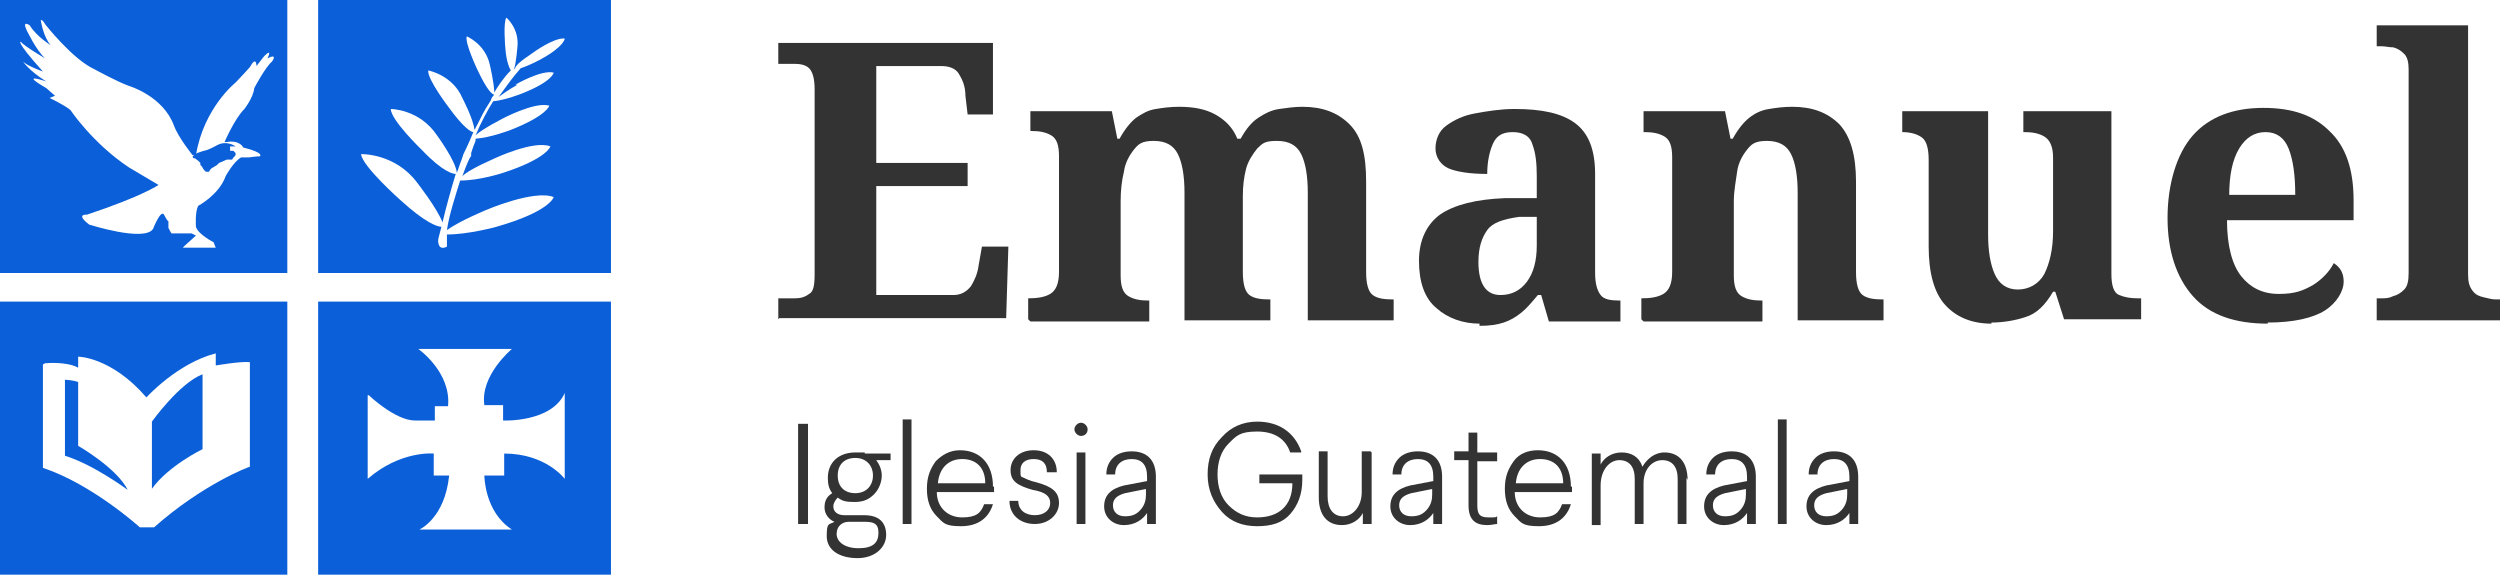 <svg xmlns="http://www.w3.org/2000/svg" id="Layer_1" viewBox="0 0 227.1 52.2"><defs><style>      .st0 {        fill: #0b5fd8;      }      .st1 {        fill: #333;      }    </style></defs><g><path class="st0" d="M17.6,14.3l.4.3.2.2v.2c.1,0,.3.4.3.4l.2.2h.3c0-.1.2-.3.2-.3l.5-.3.2-.2.7-.3h.5c0-.1.3-.4.3-.4v-.2s-.2-.2-.2-.2h-.3c0,0,0-.4,0-.4h.2c0,0,.3,0,.3,0h0c0,0-.8-.6-1.7-.1-.9.5-1.2.5-1.2.5l-.6.2-.4.3s0,.2.2.2"></path><path class="st0" d="M0,24.8h26.1V0H0v24.8ZM1.9,3.8c.3.4,2.2,1.5,2.2,1.5-.8-.7-1.7-2.6-1.7-2.6-.4-.9.3-.4.3-.4.6,1,1.9,1.8,1.9,1.8-.7-.8-.9-2.3-.9-2.3,0,0,.2,0,.4.4,0,0,0,0,0,0,0,0,2.5,3.2,4.5,4.1,0,0,2,1.1,3.1,1.5,0,0,3.1.9,4.1,3.6.4,1.1,1.7,2.7,1.7,2.7h.3c.7-4.3,3.6-6.6,3.6-6.6.4-.4,1.3-1.4,1.3-1.4.6-1.1.6-.1.6-.1l.7-.9c.8-.8.3.2.3.2,1-.5.4.3.4.3-.6.5-1.6,2.4-1.6,2.4-.1.9-.9,1.9-.9,1.9-.9.9-1.8,3-1.8,3h.2c1.2-.2,1.5.5,1.5.5,2,.5,1.5.8,1.5.8-.3,0-1,.1-1,.1h-.7c-.7.4-1.4,1.7-1.4,1.7-.6,1.7-2.5,2.7-2.5,2.7-.3.6-.2,1.9-.2,1.9.2.7,1.6,1.4,1.6,1.4l.2.5h-3s.2-.2.2-.2l1-.9-.4-.2h-1.8c0,.1-.3-.5-.3-.5v-.6c-.1,0-.4-.6-.4-.6-.3-.5-1,1.3-1,1.3-.8,1.2-5.8-.4-5.8-.4-1.3-1-.2-.9-.2-.9,5.1-1.7,6.5-2.7,6.5-2.7-.5-.3-2.7-1.6-2.7-1.6-3.3-2.2-5.3-5.2-5.3-5.2-.6-.5-1.9-1.1-1.9-1.1l.5-.2-.8-.7c-2.6-1.5,0-.6,0-.6-1.6-1-2.1-1.8-2.1-1.8.4.4,1.8.9,1.8.9C1.3,3.6,1.9,3.8,1.9,3.8"></path><path class="st0" d="M28.9,24.8h26.6V0h-26.6v24.8ZM46.8,7.7s2.4-1.4,3.5-1.1c0,0-.1.8-2.9,1.9,0,0-1.5.6-2.6.7-.5.8-1.1,1.9-1.6,3.1.3-.3.9-.7,2.4-1.5,0,0,3-1.6,4.3-1.2,0,0-.2.9-3.5,2.2,0,0-1.8.7-3.2.8h0c0,.1,0,0,0,0,0,0,0,0,0,.1h0c0,.1,0,.2,0,.3,0,0,0-.1,0-.2l-.2.5h0s0,0,0,0l-.2.6c0,0,0-.1,0-.2,0,0,0,.1,0,.2v.3c-.1,0-.4.7-.8,1.8.3-.3,1.1-.8,2.9-1.6,0,0,3.6-1.7,5.1-1.1,0,0-.3,1.1-4.3,2.4,0,0-2.1.7-3.9.7-.4,1.3-1,3.1-1.2,4.5.4-.3,1.4-.9,3.5-1.8,0,0,4.4-1.9,6.2-1.2,0,0-.3,1.3-5.2,2.7,0,0-2.5.7-4.5.7,0,.4,0,.8,0,1.1,0,0-.8.5-.8-.6,0,0,.1-.5.3-1.2-.4,0-1.5-.4-3.7-2.4,0,0-3.5-3.1-3.6-4.2,0,0,3.1-.1,5.1,2.6,0,0,1.8,2.3,2.3,3.6.3-1.3.8-3.1,1.2-4.4-.2,0-1.1-.1-3.1-2.2,0,0-2.8-2.7-2.8-3.7,0,0,2.6,0,4.2,2.4,0,0,1.7,2.3,1.8,3.4.2-.5.3-.9.4-1.1l.2-.6s.5-1,.9-2c-.2,0-.9-.4-2.2-2.2,0,0-2-2.6-1.9-3.4,0,0,2.2.4,3.1,2.5,0,0,1,1.9,1.1,2.9.4-.7.7-1.4,1-1.9l.5-.8s0-.2.3-.5c-.2,0-.7-.5-1.5-2.2,0,0-1.2-2.5-1-3.1,0,0,1.7.7,2.1,2.6,0,0,.4,1.7.4,2.5.3-.5.8-1.3,1.5-2-.1-.2-.4-.7-.5-2.1,0,0-.2-2.3.1-2.7,0,0,1.2,1,1,2.7,0,0-.1,1.3-.3,2,0,0,0,0,.1-.1,0-.2.4-.6,1.6-1.4,0,0,1.9-1.4,2.9-1.3,0,0,0,.7-2.2,1.9,0,0-.9.5-1.8.8-.7.8-1.2,1.5-1.2,1.5,0,0-.3.4-.8,1.1.3-.2.8-.6,1.7-1.1"></path><path class="st0" d="M7.1,40.6v-5.9c-.6-.2-1.2-.2-1.2-.2v6.9c2.6.8,5.7,3.1,5.7,3.1-1-2-4.5-4-4.5-4"></path><path class="st0" d="M0,52.2h26.1v-24.8H0v24.8ZM4.1,33s1.9-.2,3,.4v-1s3,0,6.2,3.7c0,0,2.8-3.1,6.3-4v1.1s2.3-.4,3.1-.3v9.5c-.1,0-4.3,1.6-8.7,5.5h-1.3s-4.3-3.9-8.8-5.4v-9.4Z"></path><path class="st0" d="M18.4,40.8v-6.8c-2.1.8-4.6,4.3-4.6,4.3v6.1c1.5-2.1,4.6-3.6,4.6-3.6"></path><path class="st0" d="M28.9,52.2h26.6v-24.8h-26.6v24.8ZM33.5,35.9s2.4,2.3,4.2,2.3h1.8c0,0,0-1.3,0-1.3h1.2c.3-3.1-2.7-5.2-2.7-5.2h8.5s-2.9,2.4-2.5,5.1h1.7v1.4s4.4.2,5.6-2.5v7.8s-1.7-2.3-5.5-2.3v2h-1.8c0,0,0,3.3,2.5,4.9h-8.4s2.3-1,2.7-4.9h-1.4v-2s-3-.3-6,2.3v-7.6Z"></path></g><g><path class="st1" d="M70.7,29v-1.9h1.5c.5,0,.9-.1,1.3-.4.4-.2.5-.8.5-1.8V8.1c0-1-.2-1.6-.5-1.9-.3-.3-.8-.4-1.3-.4h-1.5v-1.9h19.5v6.5c.1,0-2.3,0-2.3,0l-.2-1.7c0-.9-.3-1.5-.6-2-.3-.5-.9-.7-1.6-.7h-5.9v8.8h8.3v2.1h-8.3v9.9h7c.7,0,1.2-.3,1.6-.8.3-.5.6-1.1.7-1.9l.3-1.7h2.4l-.2,6.5h-20.6Z"></path><path class="st1" d="M93.4,29v-1.9h0c.8,0,1.5-.1,2-.4.5-.3.8-.9.8-2v-10.5c0-1-.2-1.6-.7-1.9-.5-.3-1.1-.4-1.8-.4h-.1v-1.8h7.4l.5,2.5h.2c.5-.9,1-1.5,1.5-1.9.6-.4,1.1-.7,1.8-.8.6-.1,1.3-.2,2.1-.2,1.3,0,2.4.2,3.3.7.9.5,1.6,1.2,2,2.2h.3c.5-.9,1-1.5,1.6-1.9s1.2-.7,1.9-.8c.7-.1,1.4-.2,2.1-.2,1.8,0,3.2.5,4.3,1.6s1.5,2.8,1.5,5.2v8.2c0,1.1.2,1.8.6,2.1.4.3,1,.4,1.8.4h.1v1.9h-7.8v-11.6c0-1.5-.2-2.7-.6-3.5-.4-.8-1.1-1.2-2.2-1.2s-1.3.2-1.8.7c-.4.5-.8,1.1-1,1.8-.2.8-.3,1.6-.3,2.5v6.9c0,1.1.2,1.8.6,2.1.4.3,1,.4,1.8.4h.1v1.9h-7.8v-11.6c0-1.5-.2-2.7-.6-3.5-.4-.8-1.1-1.2-2.2-1.2s-1.4.3-1.8.8c-.4.5-.8,1.2-.9,2-.2.8-.3,1.7-.3,2.7v6.7c0,1,.2,1.6.7,1.9.5.3,1.1.4,1.8.4h.1v1.9h-10.8Z"></path><path class="st1" d="M134.4,29.4c-1.5,0-2.9-.5-3.9-1.4-1.1-.9-1.6-2.4-1.6-4.3s.7-3.3,1.9-4.2c1.3-.9,3.3-1.4,5.9-1.5h2.9v-2c0-1.2-.1-2.1-.4-2.9-.2-.7-.8-1.1-1.8-1.1s-1.5.4-1.8,1.1c-.3.7-.5,1.6-.5,2.7-1.6,0-2.8-.2-3.5-.5s-1.2-1-1.2-1.8.3-1.6,1-2.1,1.5-.9,2.6-1.1c1.1-.2,2.3-.4,3.6-.4,2.5,0,4.3.4,5.5,1.3,1.2.9,1.8,2.4,1.8,4.6v9c0,1,.2,1.6.5,2,.3.4.9.5,1.7.5h.1v1.9h-6.5l-.7-2.4h-.3c-.5.6-1,1.2-1.5,1.6s-1,.7-1.6.9c-.6.2-1.3.3-2.2.3ZM136.3,26.8c1,0,1.8-.4,2.4-1.2.6-.8.9-1.9.9-3.3v-2.6h-1.6c-1.4.2-2.4.5-2.9,1.2-.5.7-.8,1.6-.8,2.9,0,2,.7,3,2,3Z"></path><path class="st1" d="M149.1,29v-1.9h0c.8,0,1.5-.1,2-.4.5-.3.8-.9.8-2v-10.4c0-1-.2-1.6-.7-1.9s-1.1-.4-1.8-.4h-.1v-1.9h7.4l.5,2.5h.2c.5-.9,1-1.5,1.5-1.9.5-.4,1.1-.7,1.8-.8.6-.1,1.3-.2,2.1-.2,1.8,0,3.2.5,4.3,1.6,1,1.1,1.5,2.8,1.5,5.2v8.2c0,1.1.2,1.8.6,2.1s1,.4,1.8.4h.1v1.9h-7.8v-11.6c0-1.5-.2-2.7-.6-3.5-.4-.8-1.1-1.2-2.2-1.2s-1.4.3-1.8.8c-.4.5-.8,1.2-.9,2s-.3,1.7-.3,2.7v6.7c0,1,.2,1.6.7,1.9s1.1.4,1.8.4h.1v1.9h-10.8Z"></path><path class="st1" d="M180.9,29.4c-1.8,0-3.2-.6-4.2-1.7-1-1.1-1.5-2.9-1.5-5.3v-7.9c0-1-.2-1.7-.6-2-.4-.3-1-.5-1.8-.5h0v-1.9h7.8v11.2c0,1.5.2,2.7.6,3.6s1.1,1.4,2.1,1.4,1.9-.5,2.4-1.4c.5-1,.8-2.3.8-3.9v-6.7c0-1-.3-1.6-.8-1.9s-1.1-.4-1.8-.4h-.1v-1.9h8v14.8c0,1,.2,1.7.7,1.9s1,.3,1.7.3h.3v1.9h-7l-.8-2.5h-.2c-.7,1.2-1.5,2-2.5,2.3-.9.3-2,.5-3.1.5Z"></path><path class="st1" d="M206,29.4c-3,0-5.3-.8-6.8-2.5-1.5-1.7-2.3-4.1-2.3-7.1s.8-5.8,2.3-7.5c1.5-1.7,3.7-2.5,6.4-2.5s4.6.7,6,2.1c1.5,1.4,2.2,3.5,2.2,6.3v1.8h-11.5c0,2.4.5,4.1,1.3,5.1s1.9,1.6,3.4,1.6,2.2-.3,3.1-.8c.8-.5,1.5-1.2,1.9-2,.6.4.9.9.9,1.7s-.6,1.9-1.7,2.6c-1.1.7-2.9,1.1-5.2,1.1ZM202.4,17.7h6.1c0-1.8-.2-3.2-.6-4.2-.4-1-1.1-1.5-2.1-1.5s-1.8.5-2.4,1.5c-.6,1-.9,2.4-.9,4.3Z"></path><path class="st1" d="M215.9,29v-1.9h.4c.4,0,.7,0,1.1-.2.4-.1.7-.3,1-.6.3-.3.4-.8.4-1.5V6.3c0-.6-.1-1.1-.4-1.4s-.6-.5-1-.6c-.4,0-.7-.1-1.1-.1h-.4v-1.9h8.3v22.6c0,.7.1,1.1.4,1.5s.6.5,1,.6c.4.1.8.2,1.1.2h.4v1.9h-11.2Z"></path></g><g><path class="st1" d="M73.4,38.5v9.1h-.9v-9.1h.9Z"></path><path class="st1" d="M80.9,41.1v.7h-1.3c.3.4.5.9.5,1.4s-.2,1.2-.7,1.7-1,.7-1.8.7-1.1-.1-1.5-.4c-.2.2-.4.5-.4.8,0,.5.4.8,1,.8h1.8c1.4,0,2,.7,2,1.8s-1,2.1-2.6,2.1-2.8-.7-2.8-2,.2-1,.7-1.3c-.5-.2-.9-.7-.9-1.3s.2-1,.7-1.3c-.3-.4-.4-.8-.4-1.4,0-1.4,1-2.3,2.5-2.3s.6,0,.9.1h2.3ZM77.1,47.4c-.6,0-1.1.4-1.1,1.1s.7,1.3,2,1.3,1.8-.5,1.8-1.4-.5-1-1.3-1h-1.4ZM77.7,44.8c1,0,1.6-.7,1.6-1.6s-.6-1.6-1.6-1.6-1.6.6-1.6,1.6.6,1.6,1.6,1.6Z"></path><path class="st1" d="M82.8,38.1v9.5h-.8v-9.5h.8Z"></path><path class="st1" d="M90.3,44.2v.5h-5.2c0,1.4,1,2.3,2.3,2.3s1.7-.4,2-1.2h.8c-.4,1.3-1.4,2-2.9,2s-1.6-.3-2.2-.9c-.6-.6-.9-1.4-.9-2.5s.3-1.8.8-2.5c.6-.6,1.3-1,2.2-1,1.8,0,3,1.2,3,3.3ZM85.1,43.9h4.4c0-1.4-.8-2.2-2.1-2.2s-2.1.9-2.2,2.2Z"></path><path class="st1" d="M95.9,42.9h-.8c0-.8-.4-1.2-1.2-1.2s-1.2.4-1.2,1,0,.6.3.7c.2.1.6.3,1.1.4,1.5.4,2.1.9,2.1,1.9s-.9,1.9-2.2,1.9-2.3-.8-2.3-2.1h.8c0,.8.6,1.3,1.5,1.3s1.4-.5,1.4-1.1-.4-1-1.6-1.2c-1.4-.4-2-.8-2-1.8s.8-1.8,2.1-1.8,2.1.8,2.1,2Z"></path><path class="st1" d="M98.8,39c0,.4-.3.6-.6.6s-.6-.3-.6-.6.3-.6.6-.6.6.3.6.6ZM98.6,41.1v6.5h-.8v-6.5h.8Z"></path><path class="st1" d="M105,43.2v4.4h-.8v-1c-.4.6-1.1,1.1-2.1,1.1s-1.8-.7-1.8-1.7.6-1.6,1.8-1.9l2.1-.4v-.4c0-1.1-.5-1.6-1.4-1.6s-1.5.5-1.5,1.4h-.8c0-.6.2-1.1.6-1.5.4-.4,1-.6,1.7-.6,1.4,0,2.2.8,2.2,2.3ZM104.2,44.4l-2,.4c-.7.2-1.1.5-1.1,1.1s.4,1,1.1,1,1.1-.2,1.5-.7c.3-.4.4-.8.4-1.3v-.5Z"></path><path class="st1" d="M118.2,41.1h-1c-.4-1.2-1.4-1.9-3-1.9s-1.9.4-2.6,1.1c-.7.7-1,1.7-1,2.8s.3,2.1,1,2.8c.7.7,1.5,1.1,2.6,1.1,1.9,0,3.2-1,3.2-3.1h-3v-.8h3.9v.5c0,1.3-.4,2.3-1.1,3.1s-1.7,1.1-3,1.1-2.4-.4-3.2-1.3c-.8-.9-1.3-2-1.3-3.4s.4-2.5,1.3-3.4c.8-.9,1.9-1.4,3.2-1.4,2,0,3.4,1,4,2.7Z"></path><path class="st1" d="M124.6,41.1v6.5h-.8v-1c-.3.6-1,1.1-1.9,1.1-1.4,0-2.1-1-2.1-2.5v-4.2h.8v4.1c0,1.1.5,1.8,1.4,1.8s1.7-.9,1.7-2.2v-3.7h.8Z"></path><path class="st1" d="M131,43.2v4.4h-.8v-1c-.4.6-1.1,1.1-2.1,1.1s-1.8-.7-1.8-1.7.6-1.6,1.8-1.9l2.1-.4v-.4c0-1.1-.5-1.6-1.4-1.6s-1.5.5-1.5,1.4h-.8c0-.6.2-1.1.6-1.5.4-.4,1-.6,1.7-.6,1.4,0,2.2.8,2.2,2.3ZM130.2,44.4l-2,.4c-.7.2-1.1.5-1.1,1.1s.4,1,1.1,1,1.1-.2,1.5-.7c.3-.4.4-.8.4-1.3v-.5Z"></path><path class="st1" d="M134.2,39.4v1.7s1.8,0,1.8,0v.8h-1.8v4c0,.8.2,1.1,1,1.1s.6,0,.8-.1v.7c-.2,0-.5.1-.9.1-1.1,0-1.7-.5-1.7-1.8v-4.1s-1.3,0-1.3,0v-.8h1.3v-1.7h.8Z"></path><path class="st1" d="M142.8,44.2v.5h-5.2c0,1.4,1,2.3,2.3,2.3s1.7-.4,2-1.2h.8c-.4,1.3-1.4,2-2.9,2s-1.6-.3-2.2-.9c-.6-.6-.9-1.4-.9-2.5s.3-1.8.8-2.5,1.3-1,2.2-1c1.8,0,3,1.2,3,3.3ZM137.6,43.9h4.4c0-1.4-.8-2.2-2.1-2.2s-2.1.9-2.2,2.2Z"></path><path class="st1" d="M153.2,43.4v4.2h-.8v-4.1c0-1.1-.5-1.7-1.4-1.7s-1.7.8-1.7,2.1v3.7h-.8v-4.1c0-1.1-.5-1.7-1.4-1.7s-1.7.9-1.7,2.3v3.6h-.8v-6.5h.8v1c.3-.6,1-1.1,1.9-1.1s1.6.4,1.9,1.3c.4-.7,1.1-1.3,2-1.3,1.4,0,2.1,1,2.1,2.5Z"></path><path class="st1" d="M159.5,43.2v4.4h-.8v-1c-.4.6-1.1,1.1-2.1,1.1s-1.8-.7-1.8-1.7.6-1.6,1.8-1.9l2.1-.4v-.4c0-1.1-.5-1.6-1.4-1.6s-1.5.5-1.5,1.4h-.8c0-.6.2-1.1.6-1.5.4-.4,1-.6,1.7-.6,1.4,0,2.2.8,2.2,2.3ZM158.7,44.4l-2,.4c-.7.2-1.1.5-1.1,1.1s.4,1,1.1,1,1.1-.2,1.5-.7c.3-.4.4-.8.4-1.3v-.5Z"></path><path class="st1" d="M162.3,38.1v9.5h-.8v-9.5h.8Z"></path><path class="st1" d="M168.8,43.2v4.4h-.8v-1c-.4.6-1.1,1.1-2.1,1.1s-1.8-.7-1.8-1.7.6-1.6,1.8-1.9l2.1-.4v-.4c0-1.1-.5-1.6-1.4-1.6s-1.5.5-1.5,1.4h-.8c0-.6.2-1.1.6-1.5.4-.4,1-.6,1.7-.6,1.4,0,2.2.8,2.2,2.3ZM167.9,44.4l-2,.4c-.7.2-1.1.5-1.1,1.1s.4,1,1.1,1,1.1-.2,1.5-.7c.3-.4.4-.8.4-1.3v-.5Z"></path></g></svg>